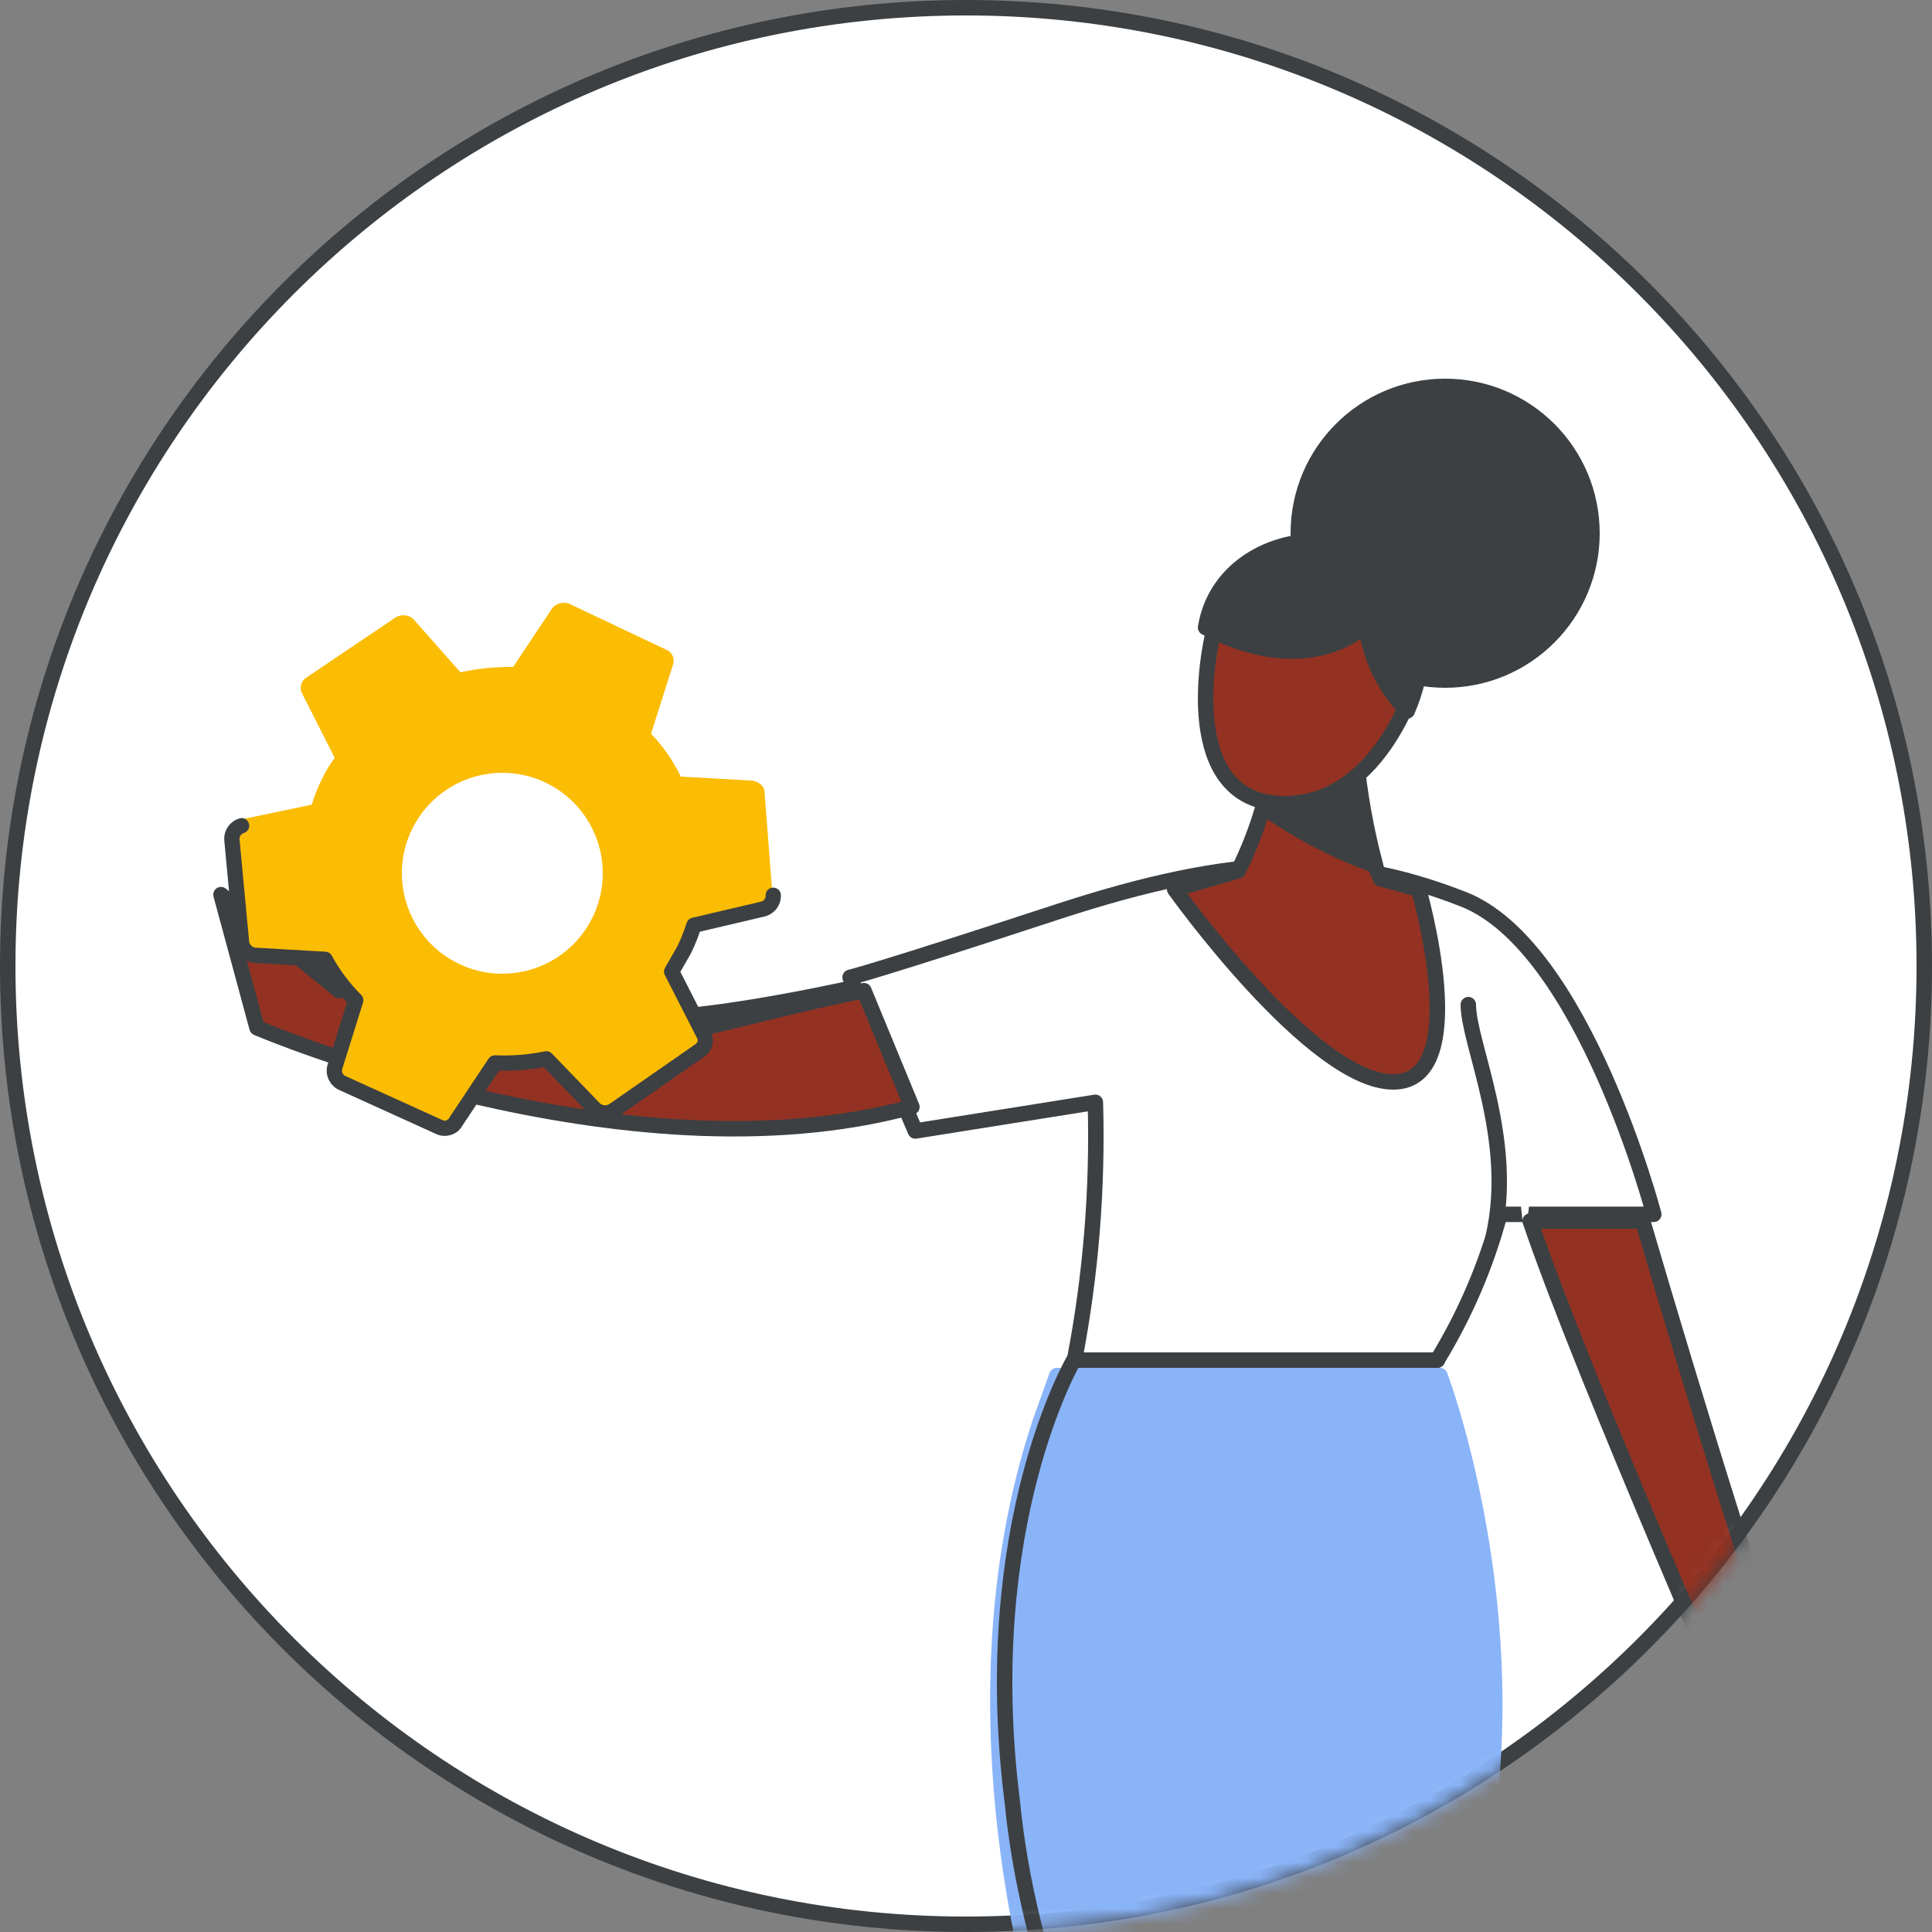 <svg width="125" height="125" viewBox="0 0 125 125" fill="none" xmlns="http://www.w3.org/2000/svg">
<rect x="0" y="0" width="125" height="125" fill="#808080" stroke="none"/>
<g id="administrator-circle-graphic" clip-path="url(#clip0_3507_3114)">
<g id="administrator">
<g id="Group-3">
<path id="Mask" d="M124.5 62.5C124.5 96.742 96.742 124.5 62.5 124.5C28.258 124.5 0.5 96.742 0.5 62.5C0.5 28.258 28.258 0.5 62.5 0.5C96.742 0.5 124.5 28.258 124.5 62.5Z" fill="white" stroke="#3C4043"/>
<g id="Mask group">
<mask id="mask0_3507_3114" style="mask-type:luminance" maskUnits="userSpaceOnUse" x="0" y="0" width="125" height="125">
<g id="Group">
<path id="Vector" d="M62.5 125C97.018 125 125 97.018 125 62.5C125 27.982 97.018 0 62.5 0C27.982 0 0 27.982 0 62.5C0 97.018 27.982 125 62.5 125Z" fill="white"/>
</g>
</mask>
<g mask="url(#mask0_3507_3114)">
<g id="Group_2">
<g id="Group_3">
<path id="Path" d="M92.291 90L93 99H68L70.482 90H92.291Z" fill="#933222" stroke="#3C4043" stroke-linecap="round" stroke-linejoin="round"/>
<path id="Path_2" d="M29.284 64.487C37.583 66.619 43.227 66.441 55.012 63.954L58 71.594C40.073 76.746 17.498 66.086 17.498 66.086C17.226 68.207 20.984 62.178 29.284 64.487Z" fill="#E8EAED" stroke="#3C4043"/>
<path id="Path_3" d="M93.5 44C88.253 44 84 39.747 84 34.5C84 29.253 88.253 25 93.5 25C98.747 25 103 29.253 103 34.5C103 39.747 98.747 44 93.5 44Z" fill="#3C4043" stroke="#3C4043" stroke-linecap="round" stroke-linejoin="round"/>
<path id="Path_4" d="M67.283 92.06L68.374 89H93.163C93.163 89 102.361 113.142 91.136 133.714L110 195.94L97.216 198.15C97.216 198.15 81.782 166.867 77.728 155.986C77.728 155.986 59.956 186.759 52.005 199L40 190.499C40 190.499 59.956 155.306 68.062 132.694C68.062 132.694 60.735 111.782 67.283 92.06Z" fill="#8AB4F8" stroke="#8AB4F8" stroke-linecap="round" stroke-linejoin="round"/>
<path id="Path_5" d="M69.519 88H92.987C94.784 85.065 96.148 81.888 97.039 78.565H107C107 78.565 102.442 61.212 94.675 58.179C86.909 55.146 80.156 55.146 68.338 59.021C56.52 62.896 55 63.233 55 63.233L59.221 73.174L70.87 71.32C71.031 76.913 70.578 82.506 69.519 88Z" fill="white" stroke="#3C4043" stroke-linecap="round" stroke-linejoin="round"/>
<path id="Path_6" d="M98.616 80C100.052 73.693 97 67.557 97 65L98.616 80Z" fill="white"/>
<path id="Path_7" d="M96.616 80C98.052 73.693 95 67.557 95 65" stroke="#3C4043" stroke-linecap="round" stroke-linejoin="round"/>
<path id="Path_8" d="M91.787 57.537C91.787 57.537 95.405 70 90.143 70C84.88 70 76 57.537 76 57.537L80.111 56.342C81.257 54.04 82.034 51.56 82.414 49H87.183C87.522 51.712 88.242 54.358 89.321 56.854L91.787 57.537Z" fill="#933222" stroke="#3C4043" stroke-linecap="round" stroke-linejoin="round"/>
<path id="Path_9" d="M106.28 79C109.423 89.733 115.048 108.18 117.695 114.552C120.342 120.925 121.831 124.95 121.997 127.633C122.162 130.316 116.041 117.403 116.041 117.403V121.764C116.041 123.776 115.048 122.434 114.552 120.925C114.055 119.416 113.394 114.049 113.394 114.049C113.394 114.049 102.474 89.23 99 79H106.28Z" fill="#933222" stroke="#3C4043" stroke-linecap="round" stroke-linejoin="round"/>
<path id="Path_10" d="M55.897 64.098C43.653 66.546 37.748 70.033 29.167 64.623C20.587 59.212 21.96 64.098 21.96 64.098C21.96 64.098 19.406 62.026 14.297 57.883C15.852 63.624 16.629 66.495 16.629 66.495C16.629 66.495 40.377 76.686 59.001 71.616L55.897 64.098Z" fill="#933222" stroke="#3C4043" stroke-linecap="round" stroke-linejoin="round"/>
<path id="Path_11" d="M82 52.394C84.203 53.922 86.553 55.133 89 56C88.391 53.72 87.971 51.376 87.744 49H82.538C82.538 49 82.18 51.545 82 52.394Z" fill="#3C4043" stroke="#3C4043" stroke-linecap="round" stroke-linejoin="round"/>
<path id="Path_12" d="M91.73 43.675C91.73 43.675 89.493 52 83.099 52C76.706 52 77.825 43.349 78.624 40.411C79.903 32.576 94.128 32.903 91.73 43.675Z" fill="#933222" stroke="#3C4043" stroke-linecap="round" stroke-linejoin="round"/>
<path id="Path_13" d="M78 40.597C79.338 32.493 94.225 32.83 91.716 43.974C91.556 44.669 91.332 45.347 91.047 46C89.571 44.491 88.63 42.532 88.37 40.428C88.37 40.428 84.858 44.143 78 40.597Z" fill="#3C4043" stroke="#3C4043" stroke-linecap="round" stroke-linejoin="round"/>
<path id="Path_14" d="M93 88H69.472C69.472 88 63.239 98.636 65.49 116.532C66.529 127.169 70.857 136.455 73.627 142.195L85.4 166" stroke="#3C4043" stroke-linecap="round" stroke-linejoin="round"/>
<path id="Shape" d="M15.62 53.015C15.219 53.102 14.952 53.478 15.007 53.88L15.532 60.715C15.532 61.146 15.884 61.494 16.319 61.494L20.955 61.84C21.453 62.833 22.07 63.762 22.792 64.609L21.392 68.935C21.272 69.363 21.499 69.812 21.917 69.974L28.128 72.915C28.522 73.092 28.988 72.986 29.265 72.656L31.801 68.849C32.916 68.938 34.038 68.85 35.125 68.589L38.274 71.964C38.593 72.236 39.054 72.27 39.411 72.05L45.096 68.243C45.462 67.993 45.606 67.528 45.446 67.118L43.347 63.052C43.689 62.593 43.983 62.1 44.222 61.581C44.474 61.09 44.651 60.565 44.746 60.023L49.295 58.985C49.504 58.963 49.696 58.86 49.828 58.697C49.959 58.535 50.019 58.327 49.995 58.12L49.47 51.285C49.47 50.852 49.12 50.592 48.683 50.506L44.047 50.246C43.56 49.227 42.91 48.292 42.123 47.477L43.522 43.065C43.608 42.87 43.61 42.649 43.527 42.453C43.445 42.257 43.285 42.103 43.085 42.026L36.874 39.085C36.48 38.908 36.014 39.014 35.737 39.344L33.201 43.151C32.054 43.138 30.909 43.254 29.789 43.497L26.728 40.036C26.409 39.764 25.948 39.73 25.591 39.95L19.818 43.843C19.466 44.066 19.351 44.522 19.556 44.882L21.655 49.035C21.312 49.494 21.019 49.987 20.78 50.506C20.538 51.01 20.334 51.53 20.168 52.063L15.62 53.015ZM26.636 53.699C28.183 50.461 32.062 49.089 35.301 50.636C38.539 52.183 39.911 56.062 38.364 59.301C36.817 62.539 32.938 63.911 29.699 62.364C26.461 60.817 25.089 56.938 26.636 53.699Z" fill="#FBBC04"/>
<path id="Path_15" d="M15.631 53.424C15.241 53.544 14.982 53.906 15.001 54.306L15.631 61.01C15.702 61.416 16.027 61.735 16.442 61.804L21.034 62.069C21.561 63.04 22.228 63.931 23.015 64.715L21.665 69.037C21.54 69.473 21.774 69.931 22.205 70.096L28.418 72.918C28.816 73.11 29.298 72.953 29.499 72.565L32.02 68.772C33.137 68.82 34.257 68.731 35.352 68.508L38.503 71.772C38.832 72.049 39.306 72.084 39.674 71.86L45.257 67.979C45.619 67.752 45.738 67.287 45.527 66.92L43.456 62.862L44.266 61.451C44.515 60.938 44.726 60.407 44.897 59.863L49.399 58.805C49.789 58.685 50.048 58.323 50.029 57.923" stroke="#3C4043" stroke-width="0.99" stroke-linecap="round" stroke-linejoin="round"/>
</g>
</g>
</g>
</g>
</g>
</g>
</g>
<defs>
<clipPath id="clip0_3507_3114">
<rect width="125" height="125" fill="white"/>
</clipPath>
</defs>
</svg>
